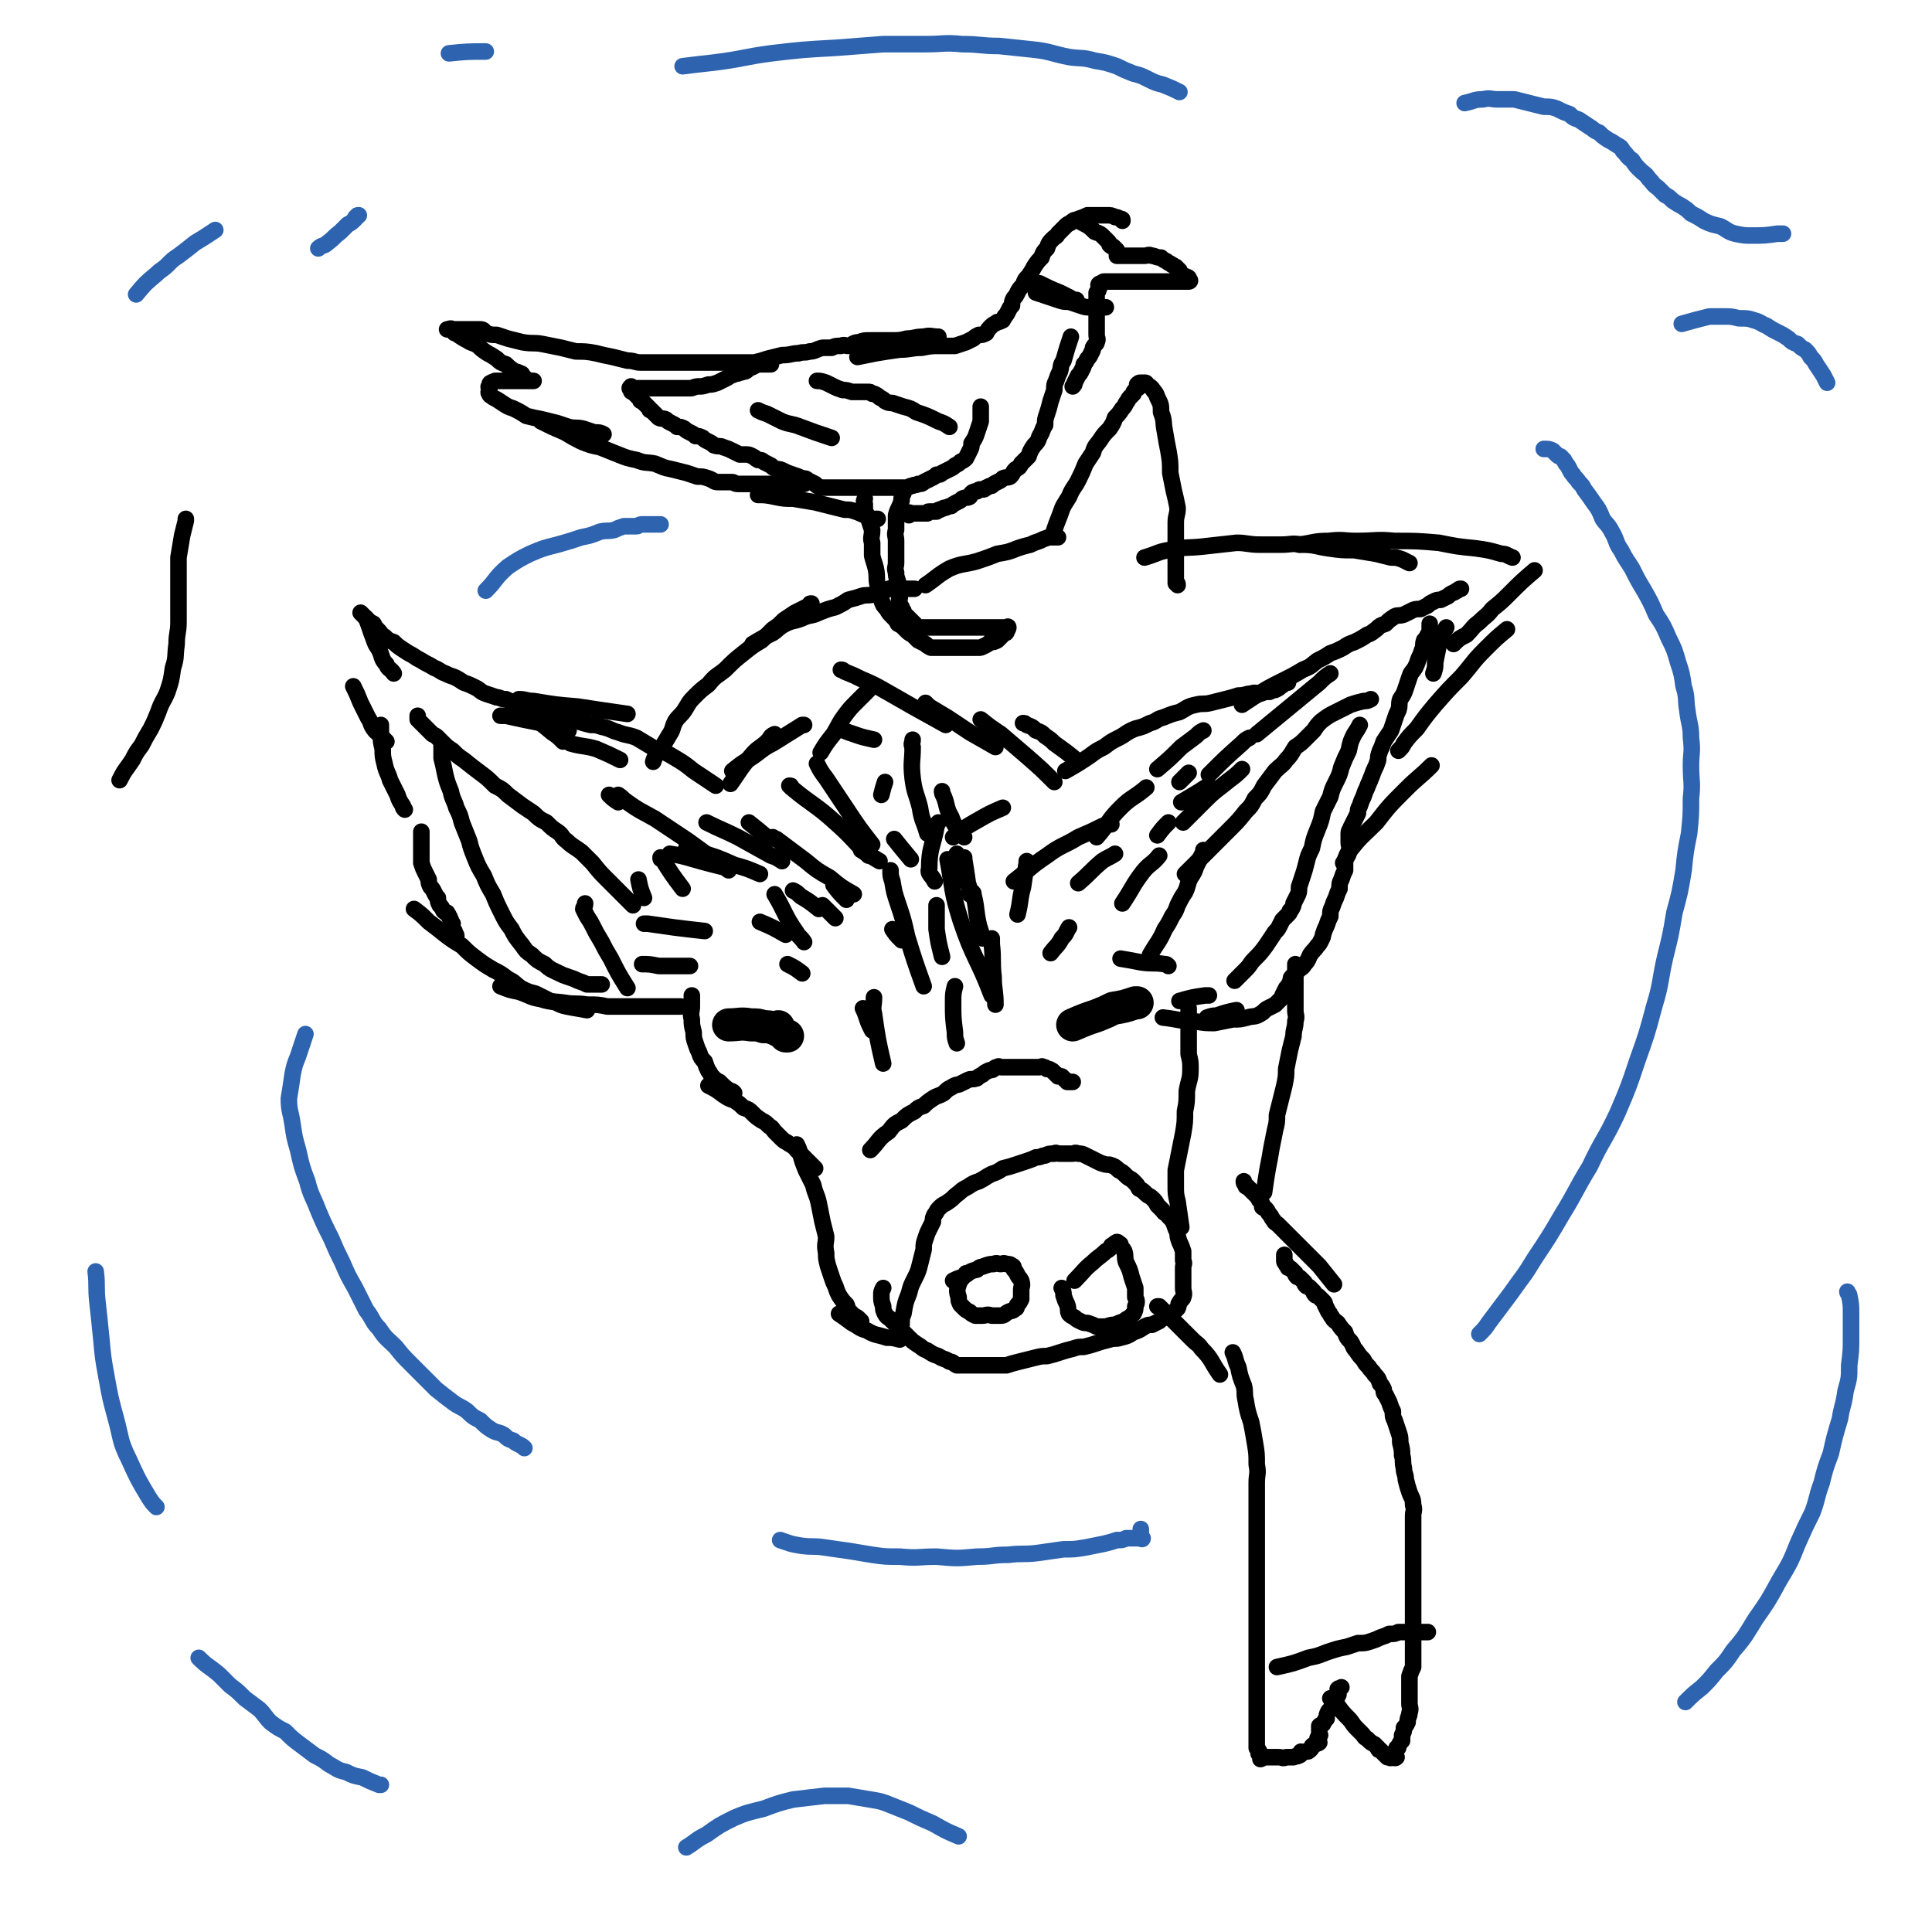 <svg viewBox='0 0 1050 1050' version='1.1' xmlns='http://www.w3.org/2000/svg' xmlns:xlink='http://www.w3.org/1999/xlink'><g fill='none' stroke='#000000' stroke-width='9' stroke-linecap='round' stroke-linejoin='round'><path d='M490,720c0,0 0,0 0,0 0,-3 0,-4 1,-6 1,-6 1,-6 3,-11 1,-4 1,-4 3,-8 2,-4 2,-4 3,-8 1,-4 1,-4 2,-8 0,-3 0,-3 1,-6 1,-3 1,-3 2,-5 1,-2 1,-2 2,-4 0,-2 0,-2 1,-4 1,-1 1,-2 2,-3 2,-2 2,-2 4,-3 3,-2 3,-2 5,-4 4,-3 3,-3 7,-5 3,-2 3,-2 6,-3 4,-2 3,-2 7,-4 3,-1 3,-1 6,-3 4,-1 4,-1 7,-2 3,-1 3,-1 6,-2 3,-1 3,-1 5,-2 3,0 3,-1 5,-1 2,-1 2,-1 5,-1 1,-1 1,0 3,0 2,0 2,0 3,0 2,0 2,0 4,0 1,0 1,-1 3,0 2,0 2,0 4,1 2,1 2,1 4,2 2,1 2,1 4,2 3,1 3,1 5,1 3,1 3,1 5,3 2,1 2,1 4,3 2,2 2,1 4,3 2,2 2,2 3,4 2,1 2,1 4,3 1,1 2,1 3,2 2,2 2,2 3,4 1,1 1,1 3,3 1,2 2,1 3,3 2,2 2,2 3,4 1,3 1,3 2,5 0,2 0,2 1,5 1,2 1,2 2,5 0,2 0,2 0,5 1,2 0,2 0,4 0,2 0,2 0,3 0,3 0,3 0,5 0,1 0,1 0,3 0,2 1,3 0,5 0,1 -1,1 -2,3 -1,1 0,1 -1,3 -1,1 -1,1 -2,2 -1,1 -1,1 -2,2 -1,1 -1,0 -3,1 -2,1 -2,1 -3,2 -2,1 -2,1 -4,2 -2,0 -2,0 -4,1 -3,2 -3,2 -6,3 -3,2 -3,2 -7,3 -3,1 -3,0 -6,1 -4,1 -4,1 -7,2 -3,1 -3,1 -7,2 -3,0 -3,0 -6,1 -4,1 -4,1 -7,2 -3,1 -3,1 -7,2 -3,0 -3,0 -7,1 -4,1 -4,1 -8,2 -4,1 -4,1 -7,2 -4,0 -4,0 -7,0 -3,0 -3,0 -5,0 -3,0 -3,0 -5,0 -3,0 -3,0 -5,0 -3,0 -3,0 -5,0 -2,-1 -2,-2 -4,-2 -3,-2 -3,-1 -6,-3 -3,-1 -3,-1 -6,-3 -3,-1 -3,-2 -5,-3 -3,-2 -3,-2 -5,-4 -1,-1 -1,-1 -3,-3 -2,-2 -2,-2 -3,-3 -2,-2 -2,-2 -4,-4 -1,-1 -2,-1 -3,-3 -1,-2 -1,-2 -1,-4 -1,-3 -1,-3 -1,-6 0,-2 0,-2 1,-4 '/><path d='M518,696c0,0 0,0 0,0 2,-1 2,-1 5,-2 4,-2 3,-3 8,-4 2,-2 2,-1 4,-2 3,-1 3,-1 5,-1 2,-1 2,0 4,0 1,0 1,-1 3,0 2,0 2,0 3,1 1,0 1,1 1,2 1,1 1,1 2,3 1,2 1,1 2,3 1,3 0,3 0,5 0,3 0,3 0,5 -1,2 -1,2 -2,3 -1,1 0,2 -1,2 -2,2 -2,1 -4,2 -2,1 -2,2 -4,2 -3,0 -3,0 -5,0 -3,-1 -3,0 -5,0 -2,0 -2,0 -4,0 -2,-1 -2,-1 -3,-2 -2,-1 -2,-1 -3,-2 -1,-1 -1,-1 -2,-2 -1,-2 -1,-2 -1,-4 -1,-3 -1,-4 0,-7 1,-3 2,-3 4,-6 '/><path d='M584,696c0,0 0,0 0,0 5,-5 5,-6 10,-10 3,-3 4,-3 7,-6 2,-1 2,-1 3,-3 2,-1 1,-1 3,-2 0,0 1,0 1,1 1,0 1,0 1,1 1,2 1,1 2,3 1,3 0,3 1,6 2,4 2,4 3,8 1,3 1,3 2,6 0,3 0,3 0,5 1,2 1,3 0,5 0,2 0,2 -1,4 -1,1 -1,1 -2,2 -2,1 -2,1 -3,2 -3,1 -3,1 -5,2 -2,0 -2,0 -5,1 -2,0 -2,0 -5,0 -2,-1 -2,-1 -5,-2 -2,0 -2,0 -4,-1 -2,-1 -2,-1 -3,-2 -2,-1 -2,-1 -3,-2 -1,-2 0,-2 -1,-5 -1,-2 -1,-2 -2,-5 0,-2 0,-2 -1,-4 '/><path d='M579,419c0,0 0,0 0,0 7,-4 7,-4 13,-8 4,-3 4,-3 8,-5 4,-3 4,-3 8,-5 4,-2 4,-3 9,-5 4,-1 4,-1 8,-3 4,-1 3,-2 7,-3 5,-2 5,-2 9,-3 4,-2 4,-3 9,-4 4,-1 4,0 8,-1 4,-1 4,-1 8,-2 4,-1 4,-1 7,-2 4,0 4,-1 7,-1 2,-1 3,0 5,0 3,-1 2,-1 5,-1 2,-1 2,-1 3,-1 2,-1 2,-1 3,-2 2,-1 1,-1 3,-2 0,0 0,0 1,0 0,0 0,0 0,0 '/><path d='M675,383c0,0 0,0 0,0 3,-2 3,-2 6,-4 8,-5 8,-5 16,-9 6,-3 6,-3 11,-6 5,-2 4,-2 8,-5 4,-2 4,-2 7,-4 3,-1 3,-1 7,-3 3,-2 3,-2 6,-3 4,-2 4,-2 7,-4 3,-1 2,-1 5,-3 2,-2 2,-2 5,-3 2,-2 2,-2 5,-4 2,-1 2,0 5,-1 2,-1 2,-1 4,-2 2,-1 2,-1 5,-1 2,-1 2,-1 4,-2 1,-1 1,-1 3,-2 2,-1 2,-1 4,-1 2,-1 2,-1 4,-2 1,-1 1,-1 3,-2 1,0 1,-1 2,-1 1,-1 1,-1 2,-1 0,0 0,0 0,0 '/><path d='M632,553c0,0 0,0 0,0 9,1 9,2 17,2 6,1 6,1 11,1 5,-1 5,-1 10,-2 4,0 4,0 8,-1 3,-1 4,0 7,-2 2,-1 2,-2 4,-3 2,-1 2,-1 4,-2 1,-1 1,-1 3,-3 1,-1 1,-1 1,-2 1,-2 1,-2 2,-4 1,-1 1,-1 2,-3 1,-2 0,-2 1,-3 2,-2 2,-2 4,-4 1,-1 2,-1 3,-3 2,-2 2,-3 3,-5 2,-3 2,-2 4,-5 1,-1 1,-1 2,-3 1,-2 1,-2 1,-3 1,-3 1,-3 2,-5 1,-3 1,-3 2,-5 0,-3 0,-3 1,-5 1,-3 1,-3 2,-5 1,-3 1,-3 2,-5 0,-3 0,-3 1,-5 1,-3 1,-3 2,-5 0,-3 0,-3 0,-5 1,-3 2,-3 2,-5 1,-3 0,-3 0,-5 0,-3 0,-3 0,-5 0,-2 1,-2 1,-3 1,-2 1,-2 2,-4 1,-2 1,-2 2,-4 0,-2 0,-2 1,-4 1,-3 1,-3 2,-5 1,-3 1,-3 2,-5 1,-3 1,-2 2,-5 1,-2 1,-3 2,-5 1,-2 1,-2 2,-5 0,-2 0,-2 1,-5 1,-2 1,-2 2,-5 2,-3 2,-3 4,-6 1,-3 1,-3 2,-6 1,-3 1,-3 2,-5 1,-3 0,-3 1,-6 2,-3 2,-3 3,-6 1,-3 1,-3 2,-6 1,-3 1,-2 3,-5 1,-2 1,-2 2,-5 1,-2 1,-2 2,-5 1,-2 0,-2 1,-5 1,-1 1,-1 2,-3 1,-1 1,-1 1,-3 0,-1 0,-1 0,-1 0,-1 0,-1 0,-2 0,0 0,0 0,0 '/><path d='M779,366c0,0 0,0 0,0 1,-3 1,-3 1,-6 1,-5 1,-5 2,-10 1,-3 1,-3 2,-6 1,-2 1,-1 2,-3 '/><path d='M586,414c0,0 0,0 0,0 -6,-5 -6,-5 -13,-10 -2,-2 -2,-2 -5,-4 -2,-2 -2,-2 -5,-3 -2,-2 -2,-2 -5,-3 -1,-1 -1,-1 -2,-1 '/><path d='M573,425c0,0 0,0 0,0 -7,-7 -7,-7 -15,-14 -7,-6 -7,-6 -14,-12 -6,-4 -6,-4 -11,-8 '/><path d='M541,406c0,0 0,0 0,0 -7,-4 -7,-4 -14,-8 -6,-4 -6,-4 -12,-8 -5,-3 -5,-3 -10,-6 -1,-1 -1,-1 -2,-2 '/><path d='M514,394c0,0 0,0 0,0 -9,-5 -9,-5 -18,-10 -7,-4 -7,-4 -14,-8 -7,-4 -7,-4 -14,-7 -4,-2 -4,-2 -9,-4 -1,-1 -1,-1 -2,-1 '/><path d='M475,402c0,0 0,0 0,0 -4,-1 -5,-1 -8,-2 -6,-2 -6,-2 -11,-4 '/><path d='M397,426c0,0 0,0 0,0 5,-7 5,-8 11,-15 4,-5 5,-4 10,-9 1,-2 1,-2 3,-3 '/><path d='M398,419c0,0 0,0 0,0 5,-4 5,-4 10,-7 6,-4 6,-5 12,-8 8,-5 8,-5 16,-10 0,0 0,0 1,0 '/><path d='M446,409c0,0 0,0 0,0 3,-5 3,-5 7,-10 3,-5 3,-6 6,-10 3,-4 3,-4 7,-8 3,-3 3,-3 6,-6 '/><path d='M389,427c0,0 0,0 0,0 -6,-4 -6,-4 -12,-8 -5,-4 -5,-4 -10,-7 -5,-3 -5,-3 -11,-5 -5,-3 -5,-3 -10,-6 -5,-2 -5,-1 -10,-3 -4,-1 -4,-2 -9,-3 -3,-1 -3,-1 -6,-1 -4,-1 -4,-1 -7,-2 -3,-1 -3,-1 -5,-2 -3,0 -3,-1 -5,-1 -4,-1 -4,-1 -7,-2 -3,-1 -3,-1 -7,-2 -3,0 -3,0 -5,-1 -3,-1 -3,-1 -5,-2 -3,-1 -3,-1 -5,-2 -3,0 -3,-1 -5,-1 -3,-1 -3,-1 -6,-2 -3,-1 -3,-2 -5,-3 -4,-2 -4,-2 -7,-3 -3,-2 -3,-2 -5,-3 -3,-1 -3,-1 -5,-2 -3,-1 -3,-2 -6,-3 -3,-2 -4,-2 -7,-4 -2,-1 -2,-1 -5,-3 -2,-1 -2,-1 -5,-3 -3,-2 -3,-2 -5,-4 -3,-1 -3,-1 -5,-3 -2,-1 -2,-2 -3,-3 -2,-2 -2,-2 -3,-4 -2,-1 -2,-1 -4,-3 -1,-1 -1,-1 -2,-2 -1,-1 -1,-1 -1,-1 '/><path d='M199,336c0,0 0,0 0,0 2,5 2,6 4,11 1,3 1,3 3,6 2,4 1,5 4,8 1,3 2,2 4,5 '/><path d='M192,373c0,0 0,0 0,0 2,4 2,4 4,9 2,4 2,4 4,8 2,3 1,3 3,6 2,3 3,2 5,5 1,1 1,1 2,2 '/><path d='M207,394c0,0 0,0 0,0 0,2 0,2 0,4 0,5 0,5 1,9 0,4 0,4 1,8 1,5 2,5 3,9 2,4 2,4 4,8 1,3 1,3 3,6 0,1 0,1 1,2 '/><path d='M229,452c0,0 0,0 0,0 0,2 0,2 0,5 0,3 0,3 0,7 0,3 0,3 0,5 1,3 1,3 2,5 1,2 1,2 2,4 0,2 0,2 1,4 1,1 1,1 2,3 1,2 1,2 2,3 0,2 0,2 1,4 1,1 1,1 2,3 1,1 1,1 2,1 0,1 1,1 1,2 1,1 0,1 1,2 0,1 0,1 1,2 0,1 -1,1 0,2 0,1 0,1 1,2 0,1 0,1 0,1 1,1 1,1 1,2 '/><path d='M225,494c0,0 0,0 0,0 4,3 4,3 8,7 4,3 4,3 9,7 4,3 4,3 9,6 4,4 4,4 8,7 4,3 4,3 9,6 4,2 4,2 8,5 4,2 3,2 7,5 4,2 4,2 8,3 4,2 4,2 8,4 5,1 4,2 9,3 5,1 6,1 11,2 '/><path d='M272,536c0,0 0,0 0,0 5,2 5,2 10,3 6,2 6,3 12,4 6,2 7,1 13,2 6,1 6,0 12,1 6,0 6,0 11,1 4,0 4,0 8,0 4,0 4,0 8,0 3,0 3,0 6,0 3,0 3,0 6,0 2,0 2,0 5,0 2,0 2,0 4,0 2,0 2,0 3,0 '/><path d='M376,541c0,0 0,0 0,0 0,3 0,3 0,6 0,3 -1,3 0,7 0,3 0,3 1,7 0,3 0,3 1,6 1,3 1,3 2,5 1,3 1,3 3,5 1,3 1,3 2,5 1,1 1,2 2,3 2,2 2,2 4,3 3,3 3,3 6,5 1,0 1,0 2,1 '/><path d='M385,590c0,0 0,0 0,0 4,2 4,2 8,5 3,2 3,2 6,3 3,2 3,2 5,4 3,1 3,1 5,3 2,2 2,2 5,4 2,1 2,1 4,3 2,1 2,2 3,3 2,2 2,2 3,3 2,2 2,2 4,3 1,1 2,1 3,2 1,0 1,1 2,2 0,0 0,0 1,1 1,1 1,1 2,2 1,1 1,1 2,2 0,0 0,0 1,1 1,1 1,1 2,2 1,1 1,1 2,2 '/><path d='M433,622c0,0 0,0 0,0 1,2 1,2 2,5 1,4 1,4 3,9 2,4 2,4 4,8 1,5 2,5 3,10 1,5 1,5 2,10 1,4 1,4 2,8 0,4 -1,4 0,9 0,3 0,3 1,7 1,3 1,3 2,6 1,3 1,3 2,5 1,3 1,3 2,5 2,3 2,3 4,5 1,2 0,2 2,4 1,1 1,1 2,2 2,1 2,1 3,2 0,0 0,0 1,1 '/><path d='M642,667c0,0 0,0 0,0 -1,-7 -1,-7 -2,-14 -1,-4 -1,-4 -1,-9 0,-4 0,-4 0,-8 1,-5 1,-5 2,-10 1,-5 1,-5 2,-10 1,-6 1,-6 1,-12 1,-5 1,-5 1,-11 1,-6 2,-6 2,-12 0,-4 0,-4 -1,-8 0,-4 0,-4 0,-7 0,-3 0,-3 0,-6 0,-2 0,-2 0,-4 0,-1 0,-1 0,-3 0,-1 0,-1 0,-2 0,-1 0,-1 0,-1 0,-1 0,-1 0,-2 0,0 0,0 0,0 '/><path d='M456,714c0,0 0,0 0,0 3,2 3,2 7,5 4,2 4,3 8,4 5,3 5,2 11,4 3,0 3,0 7,1 '/><path d='M473,625c0,0 0,0 0,0 5,-5 4,-6 10,-10 3,-4 3,-4 7,-6 3,-3 3,-3 7,-5 2,-2 2,-2 5,-3 2,-2 2,-2 5,-4 3,-2 3,-1 6,-3 2,-2 2,-2 4,-3 3,-2 3,-1 5,-2 2,-1 2,-1 4,-2 2,-1 2,0 5,-1 1,-1 1,-1 3,-2 1,-1 1,-1 3,-2 2,-1 2,0 3,-1 1,-1 1,-1 2,-1 1,-1 1,0 2,0 2,0 2,0 3,0 2,0 2,0 4,0 1,0 1,0 3,0 2,0 2,0 3,0 2,0 2,0 3,0 1,0 1,0 2,0 1,0 1,0 1,0 1,0 1,0 2,0 1,0 1,-1 2,0 1,0 1,0 2,1 2,0 1,0 3,1 1,1 1,1 2,2 0,0 1,0 1,1 1,0 1,0 2,0 1,1 1,1 2,2 0,0 1,0 1,1 1,0 1,0 2,0 0,0 0,0 1,0 '/><path d='M502,536c0,0 0,0 0,0 -5,-14 -5,-14 -9,-27 -2,-9 -2,-9 -5,-18 -2,-6 -2,-6 -3,-12 -1,-3 -1,-3 -1,-6 '/><path d='M512,520c0,0 0,0 0,0 -2,-8 -2,-8 -3,-15 0,-7 0,-7 0,-13 0,0 0,0 0,0 '/><path d='M534,510c0,0 0,0 0,0 -1,-4 -1,-4 -2,-7 -2,-9 -1,-9 -3,-17 0,-1 0,-1 -1,-1 '/><path d='M553,497c0,0 0,0 0,0 2,-8 1,-8 3,-15 1,-7 1,-7 2,-13 0,-1 0,-1 0,-1 '/><path d='M527,486c0,0 0,0 0,0 0,-3 0,-3 -1,-6 -1,-7 -1,-7 -2,-13 0,-1 0,-1 0,-1 '/><path d='M523,478c0,0 0,0 0,0 -2,-7 -2,-7 -3,-14 '/><path d='M495,467c0,0 0,0 0,0 -5,-6 -5,-6 -9,-11 '/><path d='M478,468c0,0 0,0 0,0 -5,-3 -5,-3 -10,-6 '/><path d='M472,465c0,0 0,0 0,0 -9,-9 -9,-10 -18,-18 -11,-10 -12,-9 -24,-19 0,-1 0,-1 -1,-1 '/><path d='M474,459c0,0 0,0 0,0 -7,-9 -7,-9 -13,-18 -6,-9 -6,-9 -12,-18 -3,-4 -3,-4 -5,-8 '/><path d='M504,453c0,0 0,0 0,0 -2,-7 -3,-7 -4,-14 -2,-8 -3,-8 -4,-16 -1,-9 0,-9 0,-17 -1,-2 0,-2 0,-4 '/><path d='M524,455c0,0 0,0 0,0 -4,-6 -5,-5 -7,-11 -3,-5 -2,-6 -4,-11 -1,-2 -1,-2 -1,-3 '/><path d='M520,567c0,0 0,0 0,0 -1,-3 -1,-3 -1,-6 -1,-8 -1,-8 -1,-16 0,-5 0,-5 1,-9 '/><path d='M541,546c0,0 0,0 0,0 0,-8 -1,-8 -1,-15 -1,-9 0,-9 -1,-18 0,-2 0,-2 0,-3 '/><path d='M460,489c0,0 0,0 0,0 -4,-4 -4,-4 -7,-8 '/><path d='M464,486c0,0 0,0 0,0 -7,-4 -7,-4 -13,-9 -7,-4 -7,-4 -13,-9 -8,-6 -8,-6 -16,-12 -1,0 -1,0 -2,-1 '/><path d='M425,468c0,0 0,0 0,0 -3,-2 -3,-2 -6,-3 -9,-5 -9,-5 -18,-10 -8,-4 -9,-4 -17,-8 '/><path d='M413,475c0,0 0,0 0,0 -7,-3 -7,-3 -14,-5 -9,-4 -9,-4 -19,-7 -4,-1 -4,-1 -7,-2 '/><path d='M392,471c0,0 0,0 0,0 -8,-2 -8,-2 -15,-4 -7,-2 -7,-2 -13,-3 '/><path d='M383,506c0,0 0,0 0,0 -9,-1 -9,-1 -17,-2 -7,-1 -7,-1 -14,-2 -1,0 -1,0 -2,0 '/><path d='M375,525c0,0 0,0 0,0 -9,0 -9,0 -17,0 -5,-1 -5,-1 -9,-1 '/><path d='M371,483c0,0 0,0 0,0 -6,-8 -6,-8 -11,-16 -1,0 -1,0 -1,-1 '/><path d='M396,473c0,0 0,0 0,0 -11,-8 -11,-8 -22,-16 -9,-6 -9,-6 -18,-12 -7,-4 -8,-4 -15,-9 -3,-2 -2,-2 -5,-4 '/><path d='M418,456c0,0 0,0 0,0 -6,-5 -6,-5 -11,-9 '/><path d='M454,499c0,0 0,0 0,0 -4,-4 -4,-4 -7,-7 '/><path d='M518,455c0,0 0,0 0,0 6,-5 6,-5 13,-9 7,-4 7,-4 14,-7 '/><path d='M551,479c0,0 0,0 0,0 9,-7 9,-8 18,-14 8,-6 9,-5 17,-10 7,-3 7,-3 13,-6 3,-1 3,-1 5,-1 '/><path d='M586,480c0,0 0,0 0,0 7,-6 6,-6 13,-12 3,-2 4,-2 7,-4 '/><path d='M670,735c0,0 0,0 0,0 2,4 1,4 3,8 1,5 1,5 3,10 1,4 0,4 1,8 1,6 1,6 3,12 1,5 1,5 2,11 1,6 1,6 1,12 1,5 0,5 0,10 0,5 0,5 0,10 0,5 0,5 0,10 0,5 0,5 0,10 0,6 0,6 0,12 0,6 0,6 0,11 0,5 0,5 0,11 0,5 0,5 0,10 0,4 0,4 0,8 0,3 0,3 0,6 0,4 0,4 0,7 0,3 0,3 0,5 0,2 0,2 0,5 0,2 0,2 0,5 0,3 0,3 0,6 0,3 0,3 0,6 0,2 0,2 0,5 0,2 0,2 0,5 0,2 0,2 0,5 0,1 0,1 0,3 0,1 0,1 0,2 0,1 0,1 0,2 1,1 1,1 1,2 1,0 0,0 0,1 1,1 1,1 2,2 0,0 -1,1 -1,1 0,0 1,0 1,-1 1,0 1,0 2,0 2,0 2,0 4,0 1,0 1,0 3,0 2,0 2,1 4,0 2,0 2,0 4,0 1,-1 2,0 3,-1 1,0 1,-1 1,-2 1,0 1,1 2,0 2,0 2,0 3,-1 1,-1 1,-1 1,-2 1,-1 1,-1 2,-1 1,-1 1,0 2,-1 0,0 -1,-1 -1,-2 0,-1 1,-1 1,-2 1,0 0,0 0,-1 0,-1 0,-1 0,-2 0,-1 0,-1 0,-2 1,-1 1,0 2,-1 1,-2 1,-2 2,-3 0,-2 0,-2 1,-4 1,-1 1,-1 2,-3 1,-1 1,-2 2,-3 0,-1 1,-1 1,-3 1,0 0,0 0,-1 0,-1 0,-1 0,-2 1,-1 1,0 2,-1 '/><path d='M723,923c0,0 0,0 0,0 2,2 2,2 4,4 3,4 3,4 6,7 2,2 2,3 4,5 1,1 1,1 3,3 2,2 1,2 3,3 2,2 2,2 4,3 1,1 1,1 2,2 0,1 0,1 1,1 1,1 1,1 2,2 1,1 1,1 2,2 0,0 0,0 1,0 1,1 1,0 2,0 1,0 1,1 2,0 0,0 -1,0 -1,-1 0,-1 0,-1 0,-2 1,-1 1,-1 1,-2 1,0 1,0 1,-1 1,-2 1,-2 2,-3 0,-2 0,-2 0,-3 1,-2 1,-2 1,-4 1,-1 1,-1 2,-3 0,-3 1,-3 1,-5 1,-3 0,-3 0,-5 0,-3 0,-3 0,-5 0,-3 0,-3 0,-5 0,-3 0,-3 0,-5 1,-3 1,-3 2,-5 0,-3 0,-3 0,-6 0,-3 0,-3 0,-7 0,-3 0,-3 0,-6 0,-4 0,-4 0,-7 0,-3 0,-3 0,-7 0,-3 0,-3 0,-6 0,-3 0,-3 0,-7 0,-3 0,-3 0,-6 0,-2 0,-2 0,-5 0,-2 0,-2 0,-5 0,-3 0,-3 0,-6 0,-4 0,-4 0,-7 0,-3 0,-3 0,-7 0,-3 1,-3 0,-6 0,-4 -1,-4 -2,-7 -1,-3 -1,-3 -2,-7 0,-3 -1,-3 -1,-6 -1,-4 0,-4 -1,-7 0,-3 0,-3 -1,-7 0,-3 0,-3 -1,-6 -1,-3 -1,-3 -2,-6 -1,-2 -1,-2 -1,-5 -1,-2 -1,-2 -2,-5 -1,-2 -1,-2 -2,-4 -1,-1 -1,-1 -1,-3 -1,-2 -1,-2 -2,-3 -1,-3 -1,-3 -3,-5 -1,-2 -2,-2 -3,-4 -2,-2 -2,-2 -3,-4 -2,-2 -2,-2 -4,-5 -2,-2 -1,-2 -3,-5 -2,-2 -2,-2 -3,-5 -2,-2 -2,-2 -4,-5 -1,-1 -2,-1 -3,-3 -1,-1 -1,-2 -2,-3 -1,-2 -1,-2 -2,-4 0,-1 0,-1 -1,-2 -1,-1 -1,-1 -2,-2 -1,-1 -1,-1 -2,-1 -1,-1 -1,-1 -1,-2 -1,-1 -1,-1 -2,-2 -1,-1 -1,-1 -2,-1 -1,-1 -1,-1 -1,-2 -1,-1 -1,-1 -2,-2 -1,-1 -1,-1 -2,-1 -1,-1 -1,-1 -1,-2 -1,-1 -1,-1 -2,-2 -1,-1 -1,-1 -2,-1 0,-1 -1,-1 -1,-2 -1,-1 -1,-1 -1,-2 0,-1 0,-1 0,-1 0,-1 0,-1 0,-2 '/><path d='M725,698c0,0 0,0 0,0 -4,-5 -4,-5 -8,-10 -3,-3 -3,-3 -6,-6 -3,-3 -3,-3 -5,-5 -2,-2 -2,-2 -4,-4 -2,-2 -2,-2 -4,-4 -1,-1 -1,-1 -3,-3 -2,-2 -2,-1 -3,-3 -1,-1 -1,-2 -2,-3 -1,-1 -1,-2 -2,-3 -1,-1 -1,0 -2,-1 0,-2 0,-2 -1,-3 -1,-1 -1,-2 -2,-3 -1,-1 -1,-1 -1,-1 -1,-1 -1,-1 -2,-2 -1,-1 -1,-1 -2,-2 -1,0 -1,0 -1,-1 -1,-1 -1,-1 -1,-2 0,0 0,0 0,0 '/><path d='M663,747c0,0 0,0 0,0 -5,-7 -4,-8 -10,-14 -2,-3 -2,-2 -5,-5 -2,-2 -2,-2 -5,-5 -2,-2 -2,-2 -3,-3 -2,-2 -2,-2 -4,-4 -1,-1 -1,-1 -2,-2 -1,-1 -1,-1 -2,-2 -1,-1 -1,-1 -2,-2 0,0 0,0 -1,0 '/><path d='M687,648c0,0 0,0 0,0 1,-7 1,-7 2,-13 1,-5 1,-5 2,-11 1,-5 1,-5 2,-10 1,-4 1,-4 1,-8 1,-4 1,-4 2,-8 1,-4 1,-4 2,-8 1,-5 1,-5 1,-9 1,-5 1,-5 2,-10 1,-4 1,-4 2,-8 0,-4 1,-4 1,-8 1,-3 0,-3 0,-6 0,-3 0,-3 0,-6 0,-2 0,-2 0,-5 0,-1 0,-1 0,-3 0,-1 0,-1 0,-3 0,-1 0,-1 0,-1 0,-1 0,-1 0,-2 0,-1 0,-1 0,-2 0,-1 0,-1 0,-1 0,-1 0,-1 0,-2 0,0 0,0 0,0 '/><path d='M694,906c0,0 0,0 0,0 9,-2 9,-2 17,-5 5,-1 5,-1 10,-3 6,-2 6,-2 11,-3 3,-1 3,-1 6,-2 4,0 4,0 7,-1 3,-1 3,-1 5,-2 3,-1 3,-1 5,-2 3,0 3,0 5,-1 2,0 2,0 4,0 2,0 2,0 3,0 2,0 2,0 4,0 1,0 1,0 2,0 0,0 0,0 1,0 1,0 1,0 2,0 0,0 0,0 0,0 '/><path d='M355,414c0,0 0,0 0,0 1,-3 1,-3 3,-5 3,-5 3,-5 6,-10 2,-3 1,-3 3,-7 2,-3 3,-3 5,-6 2,-3 2,-4 5,-7 4,-4 4,-4 8,-7 4,-5 4,-4 9,-8 5,-5 5,-5 10,-9 5,-4 5,-4 10,-7 3,-3 3,-3 6,-6 3,-2 3,-2 6,-5 3,-2 3,-2 6,-4 4,-2 4,-2 8,-4 0,-1 0,-1 1,-1 '/><path d='M409,350c0,0 0,0 0,0 5,-3 5,-3 11,-6 3,-2 3,-3 7,-5 4,-2 4,-1 9,-3 4,-2 5,-1 9,-3 5,-2 5,-2 9,-3 4,-2 4,-2 7,-4 4,-1 4,-1 7,-2 3,-1 3,0 7,-1 3,-1 3,-1 6,-2 2,-1 2,-1 5,-2 2,0 2,1 4,1 1,0 1,0 3,0 1,0 1,0 2,0 1,0 1,0 2,0 '/><path d='M503,318c0,0 0,0 0,0 6,-4 6,-5 13,-9 7,-3 8,-2 15,-4 6,-2 6,-2 11,-4 6,-1 6,-1 11,-3 3,-1 3,-1 7,-2 2,-1 2,-1 5,-2 2,-1 2,-1 5,-2 2,0 2,0 4,0 0,0 1,0 1,0 '/><path d='M572,291c0,0 0,0 0,0 2,-6 2,-6 4,-11 2,-6 2,-5 5,-10 2,-5 3,-5 5,-9 2,-4 2,-4 4,-9 2,-3 2,-3 4,-6 1,-4 2,-4 4,-7 2,-3 2,-3 5,-6 2,-3 2,-3 3,-6 2,-2 2,-2 4,-5 1,-1 1,-1 2,-3 1,-1 1,-2 2,-3 1,-1 1,-1 2,-2 0,-1 0,-1 1,-2 1,-1 2,-1 2,-2 0,0 -1,-1 -1,-1 1,-1 1,-1 2,-1 1,0 1,0 2,0 1,0 1,0 1,1 2,1 2,1 3,2 2,3 2,2 3,5 2,4 2,4 2,8 2,5 1,5 2,10 1,6 1,6 2,11 1,6 1,6 1,12 1,5 1,5 2,10 1,4 1,4 2,9 0,4 -1,4 -1,8 0,4 0,4 0,8 0,4 0,4 0,8 0,3 0,3 0,6 0,2 0,2 0,4 0,2 0,2 0,3 0,2 0,2 0,4 1,0 1,0 1,1 '/><path d='M622,303c0,0 0,0 0,0 7,-2 7,-3 13,-4 10,-2 10,-1 19,-2 9,-1 9,-1 18,-2 6,0 6,1 13,1 5,0 5,0 11,0 6,0 6,-1 11,0 8,0 8,1 15,2 7,1 7,1 14,1 6,1 6,1 12,2 4,1 4,1 8,2 3,0 3,0 6,1 2,1 2,1 4,2 '/><path d='M706,296c0,0 0,0 0,0 8,-1 8,-2 16,-2 8,-1 8,0 15,0 11,0 11,-1 21,0 12,0 12,0 24,1 10,2 10,2 20,3 7,1 7,1 14,3 3,0 3,1 6,2 '/><path d='M834,310c0,0 0,0 0,0 -7,6 -7,6 -14,13 -4,4 -4,4 -9,8 -3,4 -3,3 -7,7 -4,3 -3,3 -7,7 -4,2 -4,2 -7,5 '/><path d='M819,342c0,0 0,0 0,0 -6,5 -6,5 -12,11 -7,7 -6,7 -13,15 -7,7 -7,7 -14,15 -5,6 -5,6 -10,13 -4,4 -4,4 -7,8 -1,2 -1,2 -3,4 '/><path d='M778,416c0,0 0,0 0,0 -7,7 -7,6 -14,13 -9,9 -9,9 -16,18 -8,8 -8,7 -15,16 -2,3 -1,3 -3,6 '/></g>
<g fill='none' stroke='#000000' stroke-width='18' stroke-linecap='round' stroke-linejoin='round'><path d='M396,557c0,0 0,0 0,0 6,0 6,-1 12,0 4,0 4,0 7,1 3,0 3,0 6,1 2,1 2,1 4,2 1,1 1,1 2,2 0,0 1,0 1,0 0,0 -1,0 -1,0 -1,-1 -1,-1 -2,-2 -1,-1 -1,-1 -2,-2 0,-1 0,-1 0,-1 '/><path d='M583,557c0,0 0,0 0,0 7,-3 7,-3 13,-5 5,-2 5,-2 9,-4 6,-1 6,-1 12,-3 1,0 1,0 1,0 '/></g>
<g fill='none' stroke='#000000' stroke-width='9' stroke-linecap='round' stroke-linejoin='round'><path d='M510,183c0,0 0,0 0,0 -4,0 -4,-1 -8,0 -5,0 -5,1 -9,1 -4,1 -4,1 -9,1 -3,0 -3,0 -6,0 -3,0 -3,0 -5,0 -3,0 -4,0 -6,1 -3,0 -3,1 -6,2 -2,0 -2,-1 -4,0 -3,0 -3,0 -5,1 -3,0 -3,0 -5,0 -4,1 -4,2 -7,2 -3,1 -3,0 -6,1 -4,0 -4,1 -9,1 -4,1 -4,1 -8,2 -3,1 -3,1 -7,2 -3,0 -3,0 -7,0 -2,0 -2,0 -5,0 -3,0 -3,0 -5,0 -3,0 -3,0 -5,0 -3,0 -3,0 -5,0 -4,0 -4,0 -7,0 -3,0 -3,0 -7,0 -3,0 -3,0 -6,0 -3,0 -3,0 -7,0 -4,0 -4,0 -8,0 -3,0 -3,-1 -7,-1 -4,-1 -4,-1 -8,-2 -5,-1 -5,-1 -9,-2 -5,-1 -6,-1 -11,-1 -4,-1 -4,-1 -8,-2 -5,-1 -5,-1 -10,-2 -5,-1 -5,0 -11,-1 -4,-1 -4,-1 -8,-2 -3,-1 -3,-1 -6,-2 -3,0 -3,0 -6,-1 -1,-1 -1,-2 -3,-2 -1,0 -2,0 -3,0 -1,0 -1,0 -2,0 -1,0 -1,0 -2,0 -1,0 -1,0 -2,0 -1,0 -1,0 -1,0 -1,0 -1,0 -2,0 -1,0 -1,0 -2,0 -1,0 -1,0 -1,0 -1,0 -1,0 -2,0 0,0 -1,0 -1,0 1,0 2,-1 3,0 1,0 1,1 1,2 1,0 1,0 2,1 3,2 3,2 5,3 3,2 3,1 6,3 2,2 2,2 5,4 2,1 2,1 5,3 2,2 2,2 5,3 2,2 2,2 5,4 1,0 1,0 3,1 1,0 1,1 1,2 1,0 1,0 2,1 1,1 1,1 2,1 1,0 1,0 1,0 1,0 1,0 1,0 0,0 0,0 0,0 -1,0 -1,0 -1,0 -1,0 -1,0 -2,0 -1,0 -1,0 -2,0 -1,0 -1,0 -2,0 -1,0 -1,0 -2,0 -2,0 -2,0 -4,0 -1,0 -1,0 -3,0 -2,0 -2,0 -3,0 -1,0 -1,0 -2,0 -1,1 -1,0 -2,1 -1,0 -1,1 -1,2 -1,0 0,1 0,1 0,2 -1,2 0,3 0,1 1,1 2,2 2,1 2,1 5,3 3,2 3,2 6,3 4,2 4,2 7,4 4,1 4,1 9,2 4,1 4,1 8,2 3,1 3,1 6,2 4,1 4,0 8,1 3,1 3,1 6,2 3,0 3,0 5,1 '/><path d='M294,229c0,0 0,0 0,0 6,3 6,3 13,6 5,3 5,3 9,5 5,2 5,2 10,3 5,2 5,2 10,4 5,2 5,2 10,3 5,2 5,1 10,2 5,2 4,2 9,3 4,1 4,1 8,2 3,1 3,1 6,2 3,0 3,0 6,1 3,1 3,2 5,2 2,0 2,0 4,0 2,0 2,0 4,0 1,0 1,1 3,1 2,0 2,0 3,0 2,0 2,0 4,0 1,0 1,0 3,0 1,0 1,0 2,0 2,0 2,0 4,0 1,0 1,0 2,0 1,0 1,0 1,0 1,0 1,0 2,0 1,0 1,0 2,0 1,0 1,0 1,0 1,0 1,0 2,0 1,0 1,0 2,0 1,0 1,0 3,0 2,0 2,0 5,0 '/><path d='M412,269c0,0 0,0 0,0 4,0 4,0 9,1 5,1 5,1 10,1 6,1 6,1 12,2 4,1 4,1 8,2 4,1 4,1 8,2 3,0 3,0 6,1 3,1 2,1 5,2 2,1 2,1 4,2 1,0 1,0 3,0 '/><path d='M466,194c0,0 0,0 0,0 5,-1 5,-1 10,-2 6,-1 6,-1 13,-2 6,0 6,-1 12,-1 5,-1 5,-1 10,-1 4,0 4,0 8,0 3,-1 3,-1 6,-2 2,-1 2,-1 4,-2 1,-1 1,-1 3,-2 2,0 2,0 4,-1 1,-2 1,-2 3,-4 1,-1 2,-1 3,-2 1,0 1,0 3,-1 0,-1 1,-1 1,-2 1,-1 1,-1 2,-3 1,-2 1,-2 2,-3 0,-2 0,-2 1,-4 1,-1 1,-1 2,-3 1,-2 1,-2 3,-4 1,-3 1,-3 3,-5 2,-3 2,-3 3,-5 2,-3 2,-3 4,-5 1,-3 1,-3 3,-5 1,-3 1,-3 3,-5 2,-2 2,-1 3,-3 2,-2 2,-2 4,-4 1,-1 1,-1 3,-2 2,-2 2,-1 4,-2 3,-1 3,-1 5,-2 3,0 3,0 5,0 3,0 3,0 5,0 3,0 3,0 5,1 1,0 1,0 3,1 1,0 1,0 1,1 '/><path d='M588,121c0,0 0,0 0,0 4,2 4,2 7,5 3,1 3,1 5,3 1,1 1,1 2,2 1,1 1,1 1,2 1,1 1,1 2,1 1,1 1,1 2,2 0,1 0,1 0,2 1,0 0,0 0,1 0,0 0,0 0,0 1,0 1,0 2,0 1,0 1,0 2,0 1,0 1,0 2,0 1,0 1,0 2,0 2,0 2,0 4,0 1,0 1,0 3,0 2,0 2,-1 4,0 2,0 2,1 5,1 1,1 1,1 3,2 1,1 2,1 3,2 1,0 1,1 2,1 1,1 1,1 2,2 0,1 0,1 1,2 1,1 1,1 2,1 1,1 1,0 2,1 0,0 0,0 0,1 1,0 1,1 0,1 0,0 0,0 -1,0 -1,0 -1,0 -2,0 -1,0 -1,0 -1,0 -1,0 -1,0 -2,0 -1,0 -1,0 -2,0 -1,0 -1,0 -1,0 -2,0 -2,0 -4,0 -1,0 -1,0 -3,0 -1,0 -1,0 -3,0 -2,0 -2,0 -3,0 -2,0 -2,0 -4,0 -1,0 -1,0 -3,0 -2,0 -2,0 -4,0 -1,0 -1,0 -3,0 -1,0 -1,0 -1,0 -1,0 -1,0 -2,0 -1,0 -1,0 -2,0 -1,0 -1,0 -1,0 -1,0 -1,0 -2,0 -1,0 -1,0 -2,0 0,0 -1,0 -1,1 -1,0 -2,0 -2,1 0,1 1,1 0,2 0,1 0,1 -1,2 0,0 0,0 0,1 0,1 0,1 0,2 0,2 0,2 0,3 0,2 0,2 0,4 0,0 0,0 0,1 0,2 0,2 0,3 0,2 0,2 0,4 0,1 0,1 0,2 0,1 0,1 0,3 0,2 1,2 0,4 0,1 -1,1 -2,3 0,1 0,1 -1,3 -1,2 -1,2 -2,3 -1,2 -1,2 -2,3 0,1 0,1 -1,3 -1,2 -1,2 -2,3 -1,2 -1,2 -2,4 0,1 0,1 -1,2 '/><path d='M582,183c0,0 0,0 0,0 -2,6 -2,6 -4,13 -2,3 -1,3 -2,6 -1,2 -1,2 -2,5 -1,2 -1,2 -1,5 -1,3 -1,3 -2,6 -1,4 -1,4 -2,7 -1,3 -1,3 -1,6 -2,3 -1,3 -3,6 -1,3 -1,3 -3,5 -2,3 -2,3 -3,6 -2,2 -2,2 -4,4 -1,2 -1,2 -3,3 -2,2 -1,2 -3,4 -2,1 -2,0 -4,1 -1,1 -1,1 -3,2 -2,1 -2,1 -3,2 -2,0 -2,1 -3,1 -1,1 -1,1 -2,1 -1,0 -1,0 -1,0 -1,0 -1,0 -2,1 -1,0 -2,0 -3,1 -1,1 0,1 -1,2 -2,1 -2,0 -4,1 -1,1 -1,1 -3,2 -2,1 -2,1 -3,2 -2,0 -2,1 -4,1 -1,1 -1,0 -2,1 -1,0 -1,0 -2,1 -1,0 -1,0 -2,0 -1,0 -1,0 -2,0 -1,0 0,0 -1,1 -1,0 -1,0 -2,0 -1,0 -1,0 -2,0 0,0 0,0 -1,0 -1,0 -1,0 -2,0 -1,0 -1,0 -2,0 0,0 -1,-1 -1,0 -1,0 0,0 0,1 '/><path d='M491,268c0,0 0,0 0,0 -1,2 -1,2 -1,4 -1,4 -2,4 -3,8 0,4 0,4 0,8 -1,3 0,3 0,6 0,4 0,4 0,7 0,3 0,3 0,5 0,2 -1,3 0,5 0,2 0,2 1,5 0,3 0,3 0,5 1,2 0,2 1,4 0,1 -1,1 0,3 0,1 0,1 1,2 0,1 0,1 1,2 0,1 0,1 1,2 0,1 0,1 1,1 1,1 1,1 2,2 1,1 1,1 2,2 0,1 0,1 1,2 1,0 1,0 1,0 1,0 1,0 1,0 2,0 2,0 5,0 3,0 3,0 6,0 2,0 2,0 5,0 2,0 2,0 5,0 2,0 2,0 4,0 2,0 2,0 4,0 2,0 2,0 3,0 2,0 2,0 4,0 1,0 1,0 3,0 1,0 1,0 3,0 1,0 1,0 1,0 1,0 1,0 2,0 1,0 1,0 2,0 0,0 1,-1 1,0 0,0 0,1 -1,2 0,1 0,1 -1,1 -1,1 -1,1 -2,2 -1,1 -1,1 -2,2 -2,1 -2,1 -4,1 -1,1 -1,1 -3,2 -2,1 -2,1 -3,1 -2,0 -2,0 -3,0 -1,0 -1,0 -2,0 -2,0 -2,0 -3,0 -2,0 -2,0 -4,0 -1,0 -1,0 -3,0 -1,0 -1,0 -2,0 -1,0 -1,0 -2,0 -1,0 -1,0 -2,0 -1,0 -1,0 -1,0 -1,0 -1,0 -2,0 -1,0 -1,0 -2,0 -2,-1 -2,-1 -3,-2 -2,-1 -2,-1 -4,-2 -1,-1 -1,-1 -3,-3 -2,-1 -2,-1 -4,-3 -2,-2 -2,-2 -4,-3 -1,-2 -1,-2 -3,-4 -2,-2 -2,-2 -3,-4 -2,-2 -2,-2 -3,-5 -1,-4 -1,-4 -2,-8 -1,-4 0,-4 -1,-9 -1,-4 -1,-3 -2,-7 0,-4 0,-4 0,-7 -1,-3 0,-3 0,-7 -1,-3 -1,-3 -2,-6 -1,-2 -1,-2 -2,-5 0,-1 0,-1 0,-3 -1,-2 0,-2 0,-3 0,0 0,0 0,0 '/><path d='M533,221c0,0 0,0 0,0 0,4 0,4 0,8 -1,3 -1,3 -2,6 -1,3 -1,3 -3,6 0,2 0,2 -1,4 -1,2 -1,2 -2,4 -1,1 -1,1 -3,2 -1,1 -1,1 -3,2 -1,1 -1,1 -3,2 -2,1 -2,1 -4,2 -1,1 -1,1 -3,1 -1,1 -1,1 -3,2 -2,1 -2,1 -4,2 -1,1 -1,1 -3,1 -1,1 -2,0 -3,1 -2,0 -2,1 -3,1 -2,0 -2,0 -4,0 -1,0 -1,0 -3,0 -2,0 -2,0 -3,0 -2,0 -2,0 -4,0 -1,0 -1,0 -3,0 -2,0 -2,0 -3,0 -2,0 -2,0 -4,0 -1,0 -1,0 -3,0 -2,0 -2,0 -3,0 -2,0 -2,0 -4,0 -1,0 -1,0 -3,0 -2,0 -2,0 -3,0 -2,0 -2,0 -4,0 -1,0 -1,0 -3,0 -2,-1 -2,-1 -3,-2 -2,-1 -2,-1 -4,-2 -1,-1 -1,-1 -3,-1 -2,-1 -2,-1 -5,-2 -3,-1 -3,-1 -5,-2 -2,-1 -2,-1 -4,-1 -2,-1 -2,-1 -3,-2 -2,-1 -2,-1 -4,-2 -1,-1 -1,-1 -3,-1 -2,-1 -1,-1 -3,-2 -2,-1 -2,-1 -4,-1 -1,0 -1,0 -3,0 -2,-1 -2,-1 -4,-2 -2,-1 -2,-1 -5,-2 -2,-1 -2,0 -5,-1 -1,-1 -1,-1 -3,-2 -2,-1 -2,-1 -3,-2 -2,-1 -2,-1 -4,-1 -1,-1 -1,-1 -3,-2 -2,-1 -2,-1 -3,-2 -2,-1 -2,-1 -4,-1 -1,-1 -1,-1 -3,-2 -2,-1 -2,-1 -3,-2 -2,-1 -2,0 -4,-1 -1,-1 -1,-1 -2,-2 -1,-1 -1,-1 -2,-2 -1,0 -1,0 -1,-1 -1,-1 -1,-1 -2,-2 -1,-1 -1,-1 -2,-2 -1,0 -1,0 -1,-1 -1,-1 -1,-1 -2,-2 -1,-1 -1,-1 -2,-2 -1,0 -1,0 -1,-1 -1,-1 -1,-1 0,-2 0,0 0,1 1,1 1,0 1,0 3,0 3,0 3,0 5,0 3,0 3,0 6,0 3,0 3,0 6,0 3,0 3,0 6,0 2,0 2,0 5,0 2,0 2,-1 5,-1 2,0 2,0 5,-1 2,0 2,0 5,-1 2,-1 2,-1 4,-2 2,-1 2,-1 3,-2 2,0 2,-1 4,-1 1,-1 1,0 3,-1 2,0 2,-1 3,-2 1,0 1,0 3,-1 0,-1 0,-1 1,-1 1,0 1,0 2,0 1,0 1,0 2,0 0,0 0,0 1,0 1,0 1,0 2,0 0,0 0,0 1,0 '/><path d='M565,154c0,0 0,0 0,0 6,3 6,3 11,5 2,1 2,1 4,2 2,1 2,1 3,2 1,0 1,0 2,0 0,0 0,0 0,0 '/><path d='M563,159c0,0 0,0 0,0 6,2 6,2 12,4 3,1 3,1 6,1 3,1 3,1 6,2 3,1 3,1 5,1 3,0 3,0 5,0 2,0 2,0 4,0 '/></g>
<g fill='none' stroke='#2D63AF' stroke-width='9' stroke-linecap='round' stroke-linejoin='round'><path d='M166,562c0,0 0,0 0,0 -2,6 -2,6 -4,12 -2,5 -2,5 -3,10 -1,7 -1,7 -2,13 0,7 1,7 2,14 1,7 1,7 3,14 2,9 2,9 5,17 2,8 3,8 6,16 3,7 3,7 7,15 3,7 3,7 6,13 3,7 3,7 7,14 3,6 3,6 6,12 4,5 3,6 7,10 4,6 4,5 9,10 4,5 4,5 8,9 4,4 4,4 8,8 3,3 3,3 6,6 5,4 5,4 9,7 4,3 4,2 8,5 3,3 3,3 7,5 3,3 3,3 6,5 3,2 4,1 7,3 2,2 2,2 5,3 1,1 1,1 3,2 2,1 2,1 3,2 '/><path d='M424,837c0,0 0,0 0,0 6,2 5,2 11,3 7,1 7,0 13,1 7,1 7,1 14,2 6,1 6,1 12,2 7,1 7,1 15,1 10,1 10,0 20,0 11,1 11,1 22,0 9,0 8,-1 17,-1 8,-1 8,0 16,-1 7,-1 7,-1 14,-2 6,0 6,0 12,-1 5,-1 5,-1 10,-2 4,-1 4,-1 7,-2 3,0 3,0 5,-1 2,0 2,0 3,0 1,0 1,0 3,0 0,0 0,0 1,0 1,0 2,1 2,0 0,0 0,0 -1,-1 0,0 0,0 0,-1 0,0 0,0 0,-1 0,0 0,0 0,-1 0,0 0,0 0,-1 '/><path d='M108,901c0,0 0,0 0,0 5,5 5,4 11,9 3,3 3,3 6,6 4,3 4,3 8,7 4,3 4,3 8,6 3,3 3,4 6,7 4,3 4,3 8,5 4,4 4,4 8,7 4,3 4,3 8,6 4,2 4,2 8,5 4,2 4,3 9,4 4,2 4,2 9,3 4,2 4,2 9,4 0,0 0,0 1,0 '/><path d='M804,725c0,0 0,0 0,0 3,-3 3,-3 5,-6 6,-8 6,-8 12,-16 7,-10 7,-9 13,-19 8,-12 8,-12 15,-24 8,-13 7,-13 15,-26 7,-15 8,-14 15,-29 6,-14 6,-14 11,-29 5,-14 5,-14 9,-29 4,-13 3,-14 6,-27 3,-12 3,-12 5,-24 3,-11 3,-11 5,-23 1,-10 1,-10 3,-20 1,-10 1,-10 1,-19 1,-9 0,-9 0,-18 0,-7 1,-7 0,-15 0,-7 -1,-7 -2,-15 -1,-6 0,-7 -2,-13 -1,-7 -1,-7 -3,-13 -2,-7 -2,-7 -5,-13 -3,-7 -3,-7 -7,-13 -3,-7 -3,-7 -7,-14 -3,-5 -3,-5 -6,-11 -3,-5 -3,-4 -6,-10 -3,-4 -2,-5 -5,-10 -2,-4 -3,-4 -5,-7 -2,-5 -2,-5 -5,-9 -2,-3 -2,-3 -5,-7 -1,-2 -1,-2 -3,-4 -1,-2 -2,-2 -3,-4 -1,-1 -1,-1 -2,-3 -1,-2 -1,-2 -2,-3 0,-1 -1,-1 -1,-2 -1,-1 -1,-1 -2,-2 -1,0 -1,0 -2,-1 -1,-1 -1,-1 -2,-2 -2,-1 -2,-1 -5,-1 '/><path d='M264,321c0,0 0,0 0,0 6,-6 5,-7 12,-13 6,-4 6,-4 12,-7 7,-3 7,-3 15,-5 7,-2 7,-2 13,-4 5,-1 5,-1 10,-3 4,-1 4,0 8,-1 2,-1 2,-1 5,-2 1,0 1,0 3,0 2,0 2,0 4,0 1,0 1,-1 3,-1 1,0 1,0 2,0 1,0 1,0 2,0 0,0 0,0 1,0 1,0 1,0 2,0 1,0 1,0 2,0 0,0 0,0 0,0 1,0 1,0 1,0 0,0 -1,0 -2,0 0,0 0,0 0,0 '/><path d='M117,125c0,0 0,0 0,0 -6,4 -6,4 -11,7 -5,4 -5,4 -9,7 0,0 0,0 0,0 -3,2 -3,2 -6,5 -3,3 -3,2 -6,5 -6,5 -6,5 -11,11 '/><path d='M371,36c0,0 0,0 0,0 8,-1 8,-1 17,-2 16,-2 16,-3 31,-5 17,-2 17,-2 35,-3 13,-1 13,-1 26,-2 11,0 11,0 23,0 10,0 10,-1 20,0 10,0 10,1 20,1 9,1 10,1 19,2 9,1 9,2 19,4 7,1 7,0 14,2 6,1 6,1 12,3 4,2 4,2 9,4 4,1 4,1 8,3 4,2 4,2 8,3 5,2 5,2 9,4 0,0 0,0 0,0 '/><path d='M916,925c0,0 0,0 0,0 4,-4 4,-4 9,-8 4,-4 4,-4 8,-9 5,-5 5,-5 9,-11 7,-8 7,-9 12,-17 7,-10 7,-10 13,-21 6,-10 6,-10 10,-20 4,-9 4,-9 8,-17 3,-8 2,-8 5,-16 2,-8 2,-8 5,-16 2,-9 2,-9 5,-19 1,-7 2,-7 3,-15 2,-7 2,-7 2,-14 1,-8 1,-8 1,-15 0,-7 0,-7 0,-13 0,-5 0,-5 -1,-10 0,-1 -1,-1 -1,-2 '/><path d='M52,691c0,0 0,0 0,0 1,8 0,8 1,17 1,9 1,9 2,19 1,11 1,11 3,22 2,11 2,11 5,22 3,11 2,12 7,22 5,11 5,11 11,21 2,3 2,3 4,5 '/><path d='M373,1004c0,0 0,0 0,0 5,-3 5,-4 11,-7 7,-5 7,-5 15,-9 7,-3 8,-3 16,-5 8,-3 8,-3 16,-5 8,-1 9,-1 17,-2 7,0 7,0 13,0 6,1 6,1 12,2 6,1 6,1 11,3 5,2 5,2 10,4 6,3 6,3 13,6 7,4 7,4 14,7 '/><path d='M914,176c0,0 0,0 0,0 7,-2 7,-2 15,-4 4,0 4,0 8,0 4,0 4,0 8,1 5,0 5,0 8,1 4,1 4,2 7,3 3,2 3,2 7,4 2,1 2,1 5,3 2,2 2,2 5,3 2,2 2,2 4,3 2,2 2,2 3,4 2,2 2,2 3,4 2,3 2,3 4,6 1,2 1,2 2,4 '/><path d='M796,56c0,0 0,0 0,0 5,-1 5,-2 10,-2 4,-1 4,0 8,0 5,0 5,0 9,0 4,1 4,1 8,2 4,1 4,1 8,2 4,0 4,0 7,1 4,2 4,2 7,3 2,2 2,2 5,3 3,2 3,2 6,4 2,1 2,2 5,3 2,2 2,2 5,4 2,1 2,1 5,3 2,1 2,1 3,3 3,3 2,3 5,5 2,3 2,3 4,5 3,3 3,2 5,5 3,3 2,3 5,5 2,2 2,2 4,4 2,1 2,1 4,3 3,2 3,2 5,3 3,2 3,2 5,4 4,2 4,2 7,4 4,2 5,2 9,3 4,2 4,3 8,4 5,1 5,1 9,1 7,0 7,0 14,-1 2,0 2,0 3,0 '/></g>
<g fill='none' stroke='#000000' stroke-width='9' stroke-linecap='round' stroke-linejoin='round'><path d='M65,424c0,0 0,0 0,0 3,-6 3,-5 7,-11 2,-4 2,-4 5,-8 2,-4 2,-4 5,-9 2,-4 2,-4 4,-9 2,-6 3,-6 5,-11 2,-6 2,-6 3,-13 2,-6 1,-6 2,-13 0,-6 1,-6 1,-12 0,-6 0,-6 0,-12 0,-6 0,-6 0,-11 0,-6 0,-6 0,-12 1,-6 1,-6 2,-12 1,-4 1,-4 2,-8 0,-1 0,-1 0,-1 '/><path d='M625,519c0,0 0,0 0,0 4,-7 5,-7 8,-14 2,-3 2,-3 4,-7 2,-3 2,-3 3,-6 2,-4 2,-4 4,-7 2,-4 1,-4 3,-8 2,-3 2,-3 3,-6 2,-4 2,-4 4,-8 0,-1 0,-1 0,-1 '/><path d='M644,475c0,0 0,0 0,0 3,-3 3,-3 6,-6 5,-5 5,-5 11,-11 4,-4 4,-4 8,-8 4,-4 4,-4 8,-9 3,-3 3,-3 5,-7 3,-3 3,-3 5,-7 3,-4 3,-4 6,-8 3,-3 4,-3 6,-6 3,-3 3,-4 5,-7 3,-2 3,-2 5,-4 3,-3 3,-3 5,-5 2,-3 2,-3 4,-5 4,-3 4,-3 8,-5 4,-2 4,-2 8,-4 3,-1 3,-1 7,-2 2,0 2,0 4,-1 '/><path d='M739,394c0,0 0,0 0,0 -1,2 -1,2 -3,5 -2,4 -2,4 -3,9 -2,4 -2,4 -4,9 -1,4 -1,4 -3,8 -2,4 -2,4 -3,8 -2,4 -2,4 -4,8 -1,5 -1,5 -3,10 -2,5 -2,5 -3,10 -2,4 -2,4 -3,8 -1,4 -1,4 -2,7 -1,3 -1,3 -2,6 0,3 0,3 -1,5 -1,2 -1,2 -2,4 0,1 0,1 -1,3 0,0 0,0 -1,1 0,1 0,1 -1,2 -1,1 -1,1 -1,1 -1,1 -1,1 -2,2 -1,2 -1,2 -2,4 -1,2 -2,2 -3,4 -2,3 -2,3 -4,6 -3,4 -3,4 -6,7 -3,3 -2,3 -5,6 -2,2 -2,2 -5,5 0,0 0,0 -1,1 '/><path d='M609,521c0,0 0,0 0,0 6,1 6,1 11,2 7,1 7,0 13,1 1,0 1,0 2,1 '/><path d='M641,544c0,0 0,0 0,0 7,-2 7,-2 14,-3 1,0 1,0 2,0 '/><path d='M656,553c0,0 0,0 0,0 3,-1 3,-1 5,-1 6,-2 6,-2 11,-3 0,0 0,0 0,0 '/><path d='M344,492c0,0 0,0 0,0 -7,-7 -7,-7 -14,-14 -4,-4 -4,-4 -8,-9 -3,-3 -3,-3 -6,-6 -4,-3 -5,-3 -8,-6 -3,-2 -2,-3 -5,-5 -3,-2 -3,-2 -6,-5 -4,-2 -4,-2 -7,-5 -3,-2 -3,-2 -6,-4 -4,-3 -4,-3 -8,-6 -3,-3 -3,-3 -7,-5 -4,-4 -4,-4 -8,-7 -4,-3 -4,-3 -9,-7 -3,-2 -3,-2 -6,-5 -3,-2 -3,-2 -5,-4 -1,-1 -1,-1 -3,-3 -1,-1 -1,-1 -3,-2 -1,-1 -1,-1 -1,-1 -1,-1 -1,-1 -2,-2 -1,-1 -1,-1 -2,-2 -1,-1 -1,-1 -1,-1 -1,-1 -1,-1 -2,-2 0,-1 0,-1 0,-2 0,0 0,0 0,0 '/><path d='M240,404c0,0 0,0 0,0 0,4 0,4 0,8 1,4 1,4 2,9 1,4 1,4 3,9 1,5 2,5 3,9 2,4 2,4 3,8 2,5 2,5 4,10 1,4 1,4 3,9 2,5 2,5 5,10 2,5 2,5 5,10 2,5 2,5 5,11 2,4 2,4 5,8 2,4 2,4 6,9 2,3 2,3 5,5 3,3 3,3 7,5 3,3 4,3 8,5 2,1 2,1 5,2 3,1 3,1 5,2 3,1 3,1 5,2 3,0 3,0 6,0 1,0 1,0 2,0 '/><path d='M341,537c0,0 0,0 0,0 -5,-8 -5,-8 -9,-16 -3,-5 -3,-5 -5,-9 -3,-5 -3,-5 -5,-9 -1,-2 -1,-2 -3,-5 -1,-2 -1,-2 -2,-4 0,-1 1,-1 1,-3 0,0 0,0 0,0 '/><path d='M350,488c0,0 0,0 0,0 -2,-5 -2,-5 -3,-10 '/><path d='M474,560c0,0 0,0 0,0 -2,-4 -2,-4 -3,-7 -1,-3 -1,-3 -2,-5 '/><path d='M436,529c0,0 0,0 0,0 -4,-3 -4,-3 -8,-5 '/><path d='M427,508c0,0 0,0 0,0 -7,-4 -7,-4 -14,-7 '/><path d='M445,494c0,0 0,0 0,0 -5,-4 -5,-4 -10,-7 -2,-2 -2,-2 -4,-3 '/><path d='M571,518c0,0 0,0 0,0 3,-4 4,-4 6,-8 3,-3 2,-3 4,-6 '/><path d='M610,491c0,0 0,0 0,0 6,-9 5,-9 11,-17 4,-5 5,-4 9,-9 '/><path d='M596,455c0,0 0,0 0,0 7,-8 6,-9 13,-16 6,-6 7,-5 14,-11 '/><path d='M641,425c0,0 0,0 0,0 3,-3 3,-3 5,-5 '/><path d='M657,421c0,0 0,0 0,0 9,-9 9,-9 18,-17 2,-2 2,-2 4,-3 '/><path d='M629,418c0,0 0,0 0,0 7,-6 7,-6 13,-12 4,-3 4,-3 8,-6 2,-2 2,-2 4,-3 '/><path d='M336,436c0,0 0,0 0,0 -3,-2 -3,-2 -5,-4 '/><path d='M337,413c0,0 0,0 0,0 -6,-3 -6,-3 -13,-6 -7,-2 -7,-1 -14,-3 '/><path d='M309,397c0,0 0,0 0,0 -8,-2 -8,-3 -15,-4 -10,-2 -10,-2 -19,-4 -2,0 -2,0 -3,0 '/><path d='M341,388c0,0 0,0 0,0 -14,-2 -14,-2 -27,-4 -12,-1 -12,-1 -24,-3 -4,0 -4,-1 -8,-1 '/><path d='M306,403c0,0 0,0 0,0 -3,-3 -3,-3 -6,-5 -6,-5 -6,-5 -12,-9 -2,-2 -2,-2 -4,-3 '/><path d='M479,432c0,0 0,0 0,0 1,-4 1,-4 2,-7 '/><path d='M643,447c0,0 0,0 0,0 6,-6 6,-6 12,-12 6,-6 7,-6 13,-11 4,-3 4,-3 7,-6 '/><path d='M683,399c0,0 0,0 0,0 17,-14 17,-14 34,-28 3,-3 3,-3 6,-5 '/><path d='M642,436c0,0 0,0 0,0 5,-3 5,-3 10,-6 3,-2 3,-2 5,-3 '/><path d='M508,479c0,0 0,0 0,0 -2,-4 -4,-4 -3,-7 0,-11 2,-12 4,-23 0,-1 0,-1 1,-2 '/><path d='M480,578c0,0 0,0 0,0 -3,-13 -3,-13 -5,-27 -1,-4 0,-4 0,-9 '/><path d='M490,511c0,0 0,0 0,0 -3,-3 -3,-3 -5,-6 '/><path d='M437,512c0,0 0,0 0,0 -2,-3 -3,-3 -4,-5 -7,-10 -6,-11 -12,-21 0,0 0,0 0,0 '/><path d='M539,541c0,0 0,0 0,0 -8,-21 -10,-20 -17,-41 -5,-16 -4,-17 -7,-33 '/><path d='M629,454c0,0 0,0 0,0 3,-4 3,-4 6,-7 '/><path d='M516,232c0,0 0,0 0,0 -3,-2 -3,-2 -6,-3 -6,-3 -6,-3 -12,-5 -3,-2 -3,-2 -7,-3 -3,-1 -3,-1 -6,-2 -2,0 -2,0 -4,-1 -1,-1 -1,-1 -3,-2 -1,-1 -1,-1 -3,-2 -1,0 -1,0 -1,0 -1,-1 -1,-1 -2,-1 -1,0 -1,0 -2,0 -2,0 -2,0 -3,0 -2,0 -2,0 -4,0 -3,-1 -3,-1 -5,-1 -3,-1 -3,-1 -5,-2 -2,-1 -2,-1 -4,-2 -3,-1 -3,-1 -5,-1 '/><path d='M452,238c0,0 0,0 0,0 -9,-3 -9,-3 -17,-6 -5,-2 -5,-1 -10,-3 -4,-2 -4,-2 -8,-4 -3,-1 -3,-1 -5,-2 '/></g>
<g fill='none' stroke='#2D63AF' stroke-width='9' stroke-linecap='round' stroke-linejoin='round'><path d='M173,135c0,0 0,0 0,0 2,-2 3,-1 5,-3 4,-3 3,-3 7,-6 2,-2 2,-2 4,-4 2,-1 2,-1 4,-3 0,-1 0,-1 1,-1 0,-1 0,-1 1,-1 '/><path d='M244,29c0,0 0,0 0,0 0,0 0,0 0,0 0,0 0,0 0,0 10,-1 10,-1 20,-1 '/></g>
</svg>